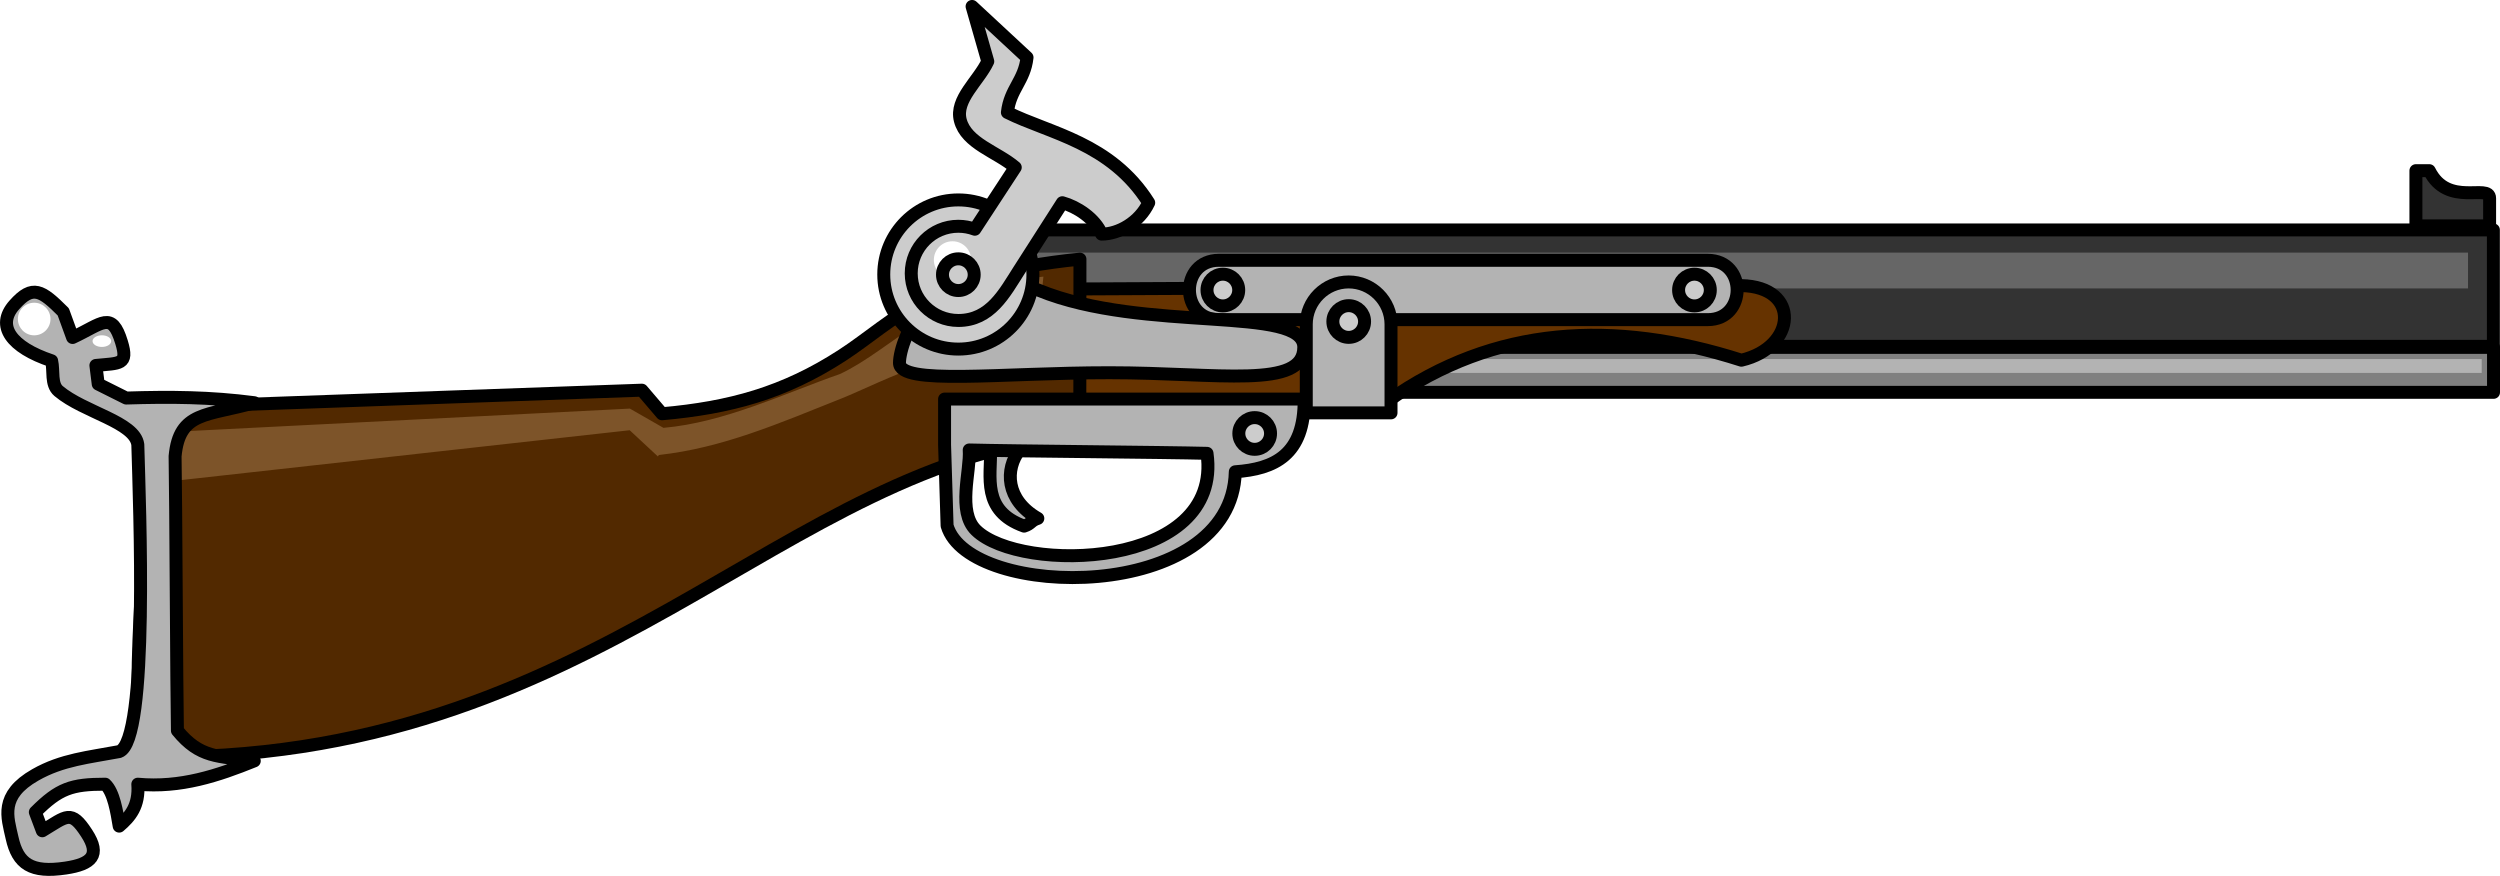 <?xml version="1.0" encoding="UTF-8" standalone="no"?>
<svg id="svg7785" xmlns:rdf="http://www.w3.org/1999/02/22-rdf-syntax-ns#" xmlns="http://www.w3.org/2000/svg" height="151.09mm" width="431.21mm" version="1.1" xmlns:cc="http://creativecommons.org/ns#" xmlns:dc="http://purl.org/dc/elements/1.1/" viewBox="0 0 1527.916 535.354">
<g id="layer1" transform="translate(3228.7 1011.9)">
<g id="g7886" fill-rule="evenodd" transform="matrix(2.236 0 0 2.236 -5516.7 -3954.6)">
<path id="path6264" stroke-linejoin="round" d="m1286.3 1411h418.51v12.296h-418.51v-12.296z" stroke="#000" stroke-linecap="round" stroke-miterlimit="2.613" stroke-width="3.543" fill="#808080"/>
<path id="path6266" d="m1294.8 1414.2h406.78v3.784h-406.78v-3.784z" fill="#b3b3b3"/>
<path id="path6268" stroke-linejoin="round" d="m1286.4 1378.9h418.37v31.821h-418.37v-31.821z" stroke="#000" stroke-linecap="round" stroke-miterlimit="2.613" stroke-width="3.543" fill="#333"/>
<path id="path6270" d="m1291.2 1385.1h406.64v9.791h-406.64v-9.791z" fill="#666"/>
<g stroke-linejoin="round" stroke="#000" stroke-linecap="round" stroke-miterlimit="2.613" stroke-width="3.543">
<path id="path6272" d="m1683.6 1362.7h3.653c5.044 10.154 16.49 3.4 16.49 7.55v7.55h-20.144v-15.1z" fill="#333"/>
<path id="path6274" d="m1285.2 1395.2 214.04-1.081c16.221 0.308 15.14 16.838 0 20.392-34.898-11.163-67.454-9.438-96.584 11.121l-117.46 1.081v-31.514z" fill="#630"/>
<path id="path6276" d="m1198.7 1422.7 5.507 6.449c18.539-1.645 33.331-5.649 49.226-15.956 14.362-9.312 23.953-22.224 65.004-26.308l-0.04 48.258c-81.675 6.369-131.44 90.345-256.07 87.764-4.116-22.62 2.614-63.843 0.47-95.341l135.9-4.866z" fill="#522900"/>
</g>
<path id="path6278" d="m1204.6 1433c16.73-1.468 33.342-9.526 48.226-14.709 14.361-6.665 27.595-23.489 55.624-26.633-0.667 5.851-0.667 13.164-1.335 19.015-19.524-2.804-43.887 10.3-53.621 14.2-17.347 6.916-32.803 13.638-50.147 15.538l-0.275 0.406-7.705-7.168-122.61 13.626c-2.149 0.238-1.405-13.258-0.737-13.258l123.4-6.28 9.177 5.263z" fill="#7d5429"/>
<g stroke-linejoin="round" stroke="#000" stroke-linecap="round" stroke-miterlimit="2.613" stroke-width="3.543" fill="#b3b3b3">
<path id="path6280" d="m1294 1439h7.956c-4.081 5.307-3.85 13.705 4.969 18.749-1.965 0.615-1.786 1.497-3.75 2.112-11.674-4.181-8.996-13.532-9.175-20.861z"/>
<path id="path6282" d="m1360.9 1445c-0.842 36.193-72.81 35.17-78.775 14.758-0.229-7.379-0.459-14.758-0.689-22.137v-12.49h98.287c0.163 15.336-8.216 19.122-18.824 19.869zm-72.728-5.957c11.354 0.307 53.645 0.615 64.998 0.922 4.471 31.88-51.018 32.864-63.133 21.031-5.228-5.106-1.45-16.205-1.865-21.953z"/>
<path id="path6284" d="m1356.4 1387.2h133.64c10.706 0 10.703 16.221 0 16.221h-133.64c-10.703 0-10.706-16.221 0-16.221z"/>
</g>
<g stroke-linejoin="round" stroke="#000" stroke-linecap="round" stroke-miterlimit="2.613" stroke-width="3.543" fill="#ccc">
<path id="path6286" d="m1486.4 1391c2.393 0 4.334 1.941 4.334 4.334s-1.941 4.334-4.334 4.334-4.334-1.941-4.334-4.334 1.941-4.334 4.334-4.334z"/>
<path id="path6288" d="m1366.2 1430.2c2.393 0 4.334 1.941 4.334 4.334s-1.941 4.334-4.334 4.334c-2.393 0-4.334-1.941-4.334-4.334s1.941-4.334 4.334-4.334z"/>
<path id="path6290" d="m1357.5 1391c2.393 0 4.334 1.941 4.334 4.334s-1.941 4.334-4.334 4.334-4.334-1.941-4.334-4.334 1.941-4.334 4.334-4.334z"/>
</g>
<g stroke-linejoin="round" stroke="#000" stroke-linecap="round" stroke-miterlimit="2.613" stroke-width="3.543">
<path id="path6292" d="m1307.2 1395.4c28.846 11.802 72.422 3.972 72.422 15.557s-23.19 6.974-53.109 6.974-57.401 3.538-57.401-2.682c0-6.221 9.242-31.651 38.088-19.849z" fill="#b3b3b3"/>
<path id="path6294" d="m1380.3 1404.7v24.202h23.163v-24.202c0-6.37-5.212-11.582-11.582-11.582-6.37 0-11.582 5.211-11.582 11.582z" fill="#b3b3b3"/>
<path id="path6296" d="m1391.9 1399.6c2.393 0 4.334 1.941 4.334 4.334 0 2.393-1.941 4.334-4.334 4.334-2.393 0-4.334-1.941-4.334-4.334 0-2.393 1.941-4.334 4.334-4.334z" fill="#ccc"/>
<path id="path6298" d="m1043.1 1408.3c8.145-3.801 10.697-7.447 13.369 1.273 1.929 6.295-0.454 5.711-7.003 6.366 0.212 1.698 0.424 3.395 0.637 5.093 2.547 1.273 5.093 2.547 7.639 3.82 12.208-0.382 22.929-0.303 35.015 1.274-12.882 3.68-20.512 2.259-21.645 14.642 0.212 10.823 0.424 64.166 0.636 74.988 6.095 7.457 10.981 6.988 21.009 8.277-9.972 4.038-20.155 7.442-31.832 6.366 0.433 5.95-2.117 8.918-5.093 11.46-0.636-3.82-1.485-9.337-3.82-11.46-9.21 0-12.632 1.173-19.099 7.64 0.637 1.697 1.274 3.395 1.91 5.093 6.708-4.024 7.822-5.911 12.096 0.637 3.951 6.054 1.396 8.487-5.729 9.55-9.374 1.398-13.056-1.076-14.643-8.277-1.244-5.645-3.535-11.54 6.366-17.189 7.317-4.174 14.622-4.786 22.919-6.366 8.173-2.792 5.536-67.518 5.093-83.901-0.793-6.205-14.724-8.802-21.645-14.643-2.164-1.826-1.274-5.518-1.91-8.276-11.085-3.695-15.285-9.543-10.186-15.28 4.995-5.618 7.437-4.022 13.369 1.91 0.849 2.334 1.698 4.669 2.546 7.003z" fill="#b3b3b3"/>
</g>
<path id="path6300" d="m1032.6 1398.8c2.461 0 4.456 1.996 4.456 4.457 0 2.461-1.996 4.457-4.456 4.457-2.461 0-4.457-1.996-4.457-4.457 0-2.461 1.996-4.457 4.457-4.457" fill="#fff"/>
<path id="path6302" d="m1051.1 1407.7c1.406 0 2.546 0.713 2.546 1.591 0 0.879-1.141 1.592-2.546 1.592-1.406 0-2.547-0.713-2.547-1.592 0-0.879 1.14-1.591 2.547-1.591" fill="#fff"/>
<path id="path6304" stroke-linejoin="round" d="m1285.2 1370.7c11.257 0 20.385 9.129 20.385 20.385 0 11.257-9.129 20.385-20.385 20.385-11.257 0-20.385-9.129-20.385-20.385 0-11.257 9.129-20.385 20.385-20.385z" stroke="#000" stroke-linecap="round" stroke-miterlimit="2.613" stroke-width="3.543" fill="#ccc"/>
<path id="path6306" stroke-linejoin="round" d="m1285.2 1377.9c1.585 0 3.102 0.287 4.504 0.811 3.684-5.635 7.369-11.27 11.053-16.905-5.007-4.292-13.366-6.492-15.021-12.875-1.485-5.73 5.007-10.729 7.51-16.094-1.431-5.007-2.861-10.014-4.292-15.021 5.007 4.649 10.014 9.299 15.021 13.948-0.715 6.438-4.649 8.583-5.365 15.021 11.444 5.723 28.253 8.226 38.625 24.677-2.504 5.365-8.226 8.583-12.875 8.583-1.788-4.292-6.795-7.51-10.729-8.583-3.934 6.147-7.868 12.294-11.802 18.44-4.024 6.29-7.845 13.747-16.63 13.747-7.11 0-12.875-5.765-12.875-12.875s5.765-12.875 12.875-12.875z" stroke="#000" stroke-linecap="round" stroke-miterlimit="2.613" stroke-width="3.543" fill="#ccc"/>
<path id="path6308" d="m1283.6 1382c2.814 0 5.096 2.282 5.096 5.096 0 2.814-2.282 5.096-5.096 5.096-2.814 0-5.096-2.282-5.096-5.096 0-2.814 2.282-5.096 5.096-5.096" fill="#fff"/>
<path id="path6310" stroke-linejoin="round" d="m1285.2 1386.8c2.393 0 4.334 1.941 4.334 4.334s-1.941 4.334-4.334 4.334c-2.393 0-4.334-1.941-4.334-4.334s1.941-4.334 4.334-4.334z" stroke="#000" stroke-linecap="round" stroke-miterlimit="2.613" stroke-width="3.543" fill="#ccc"/>
</g>
</g>
</svg>
